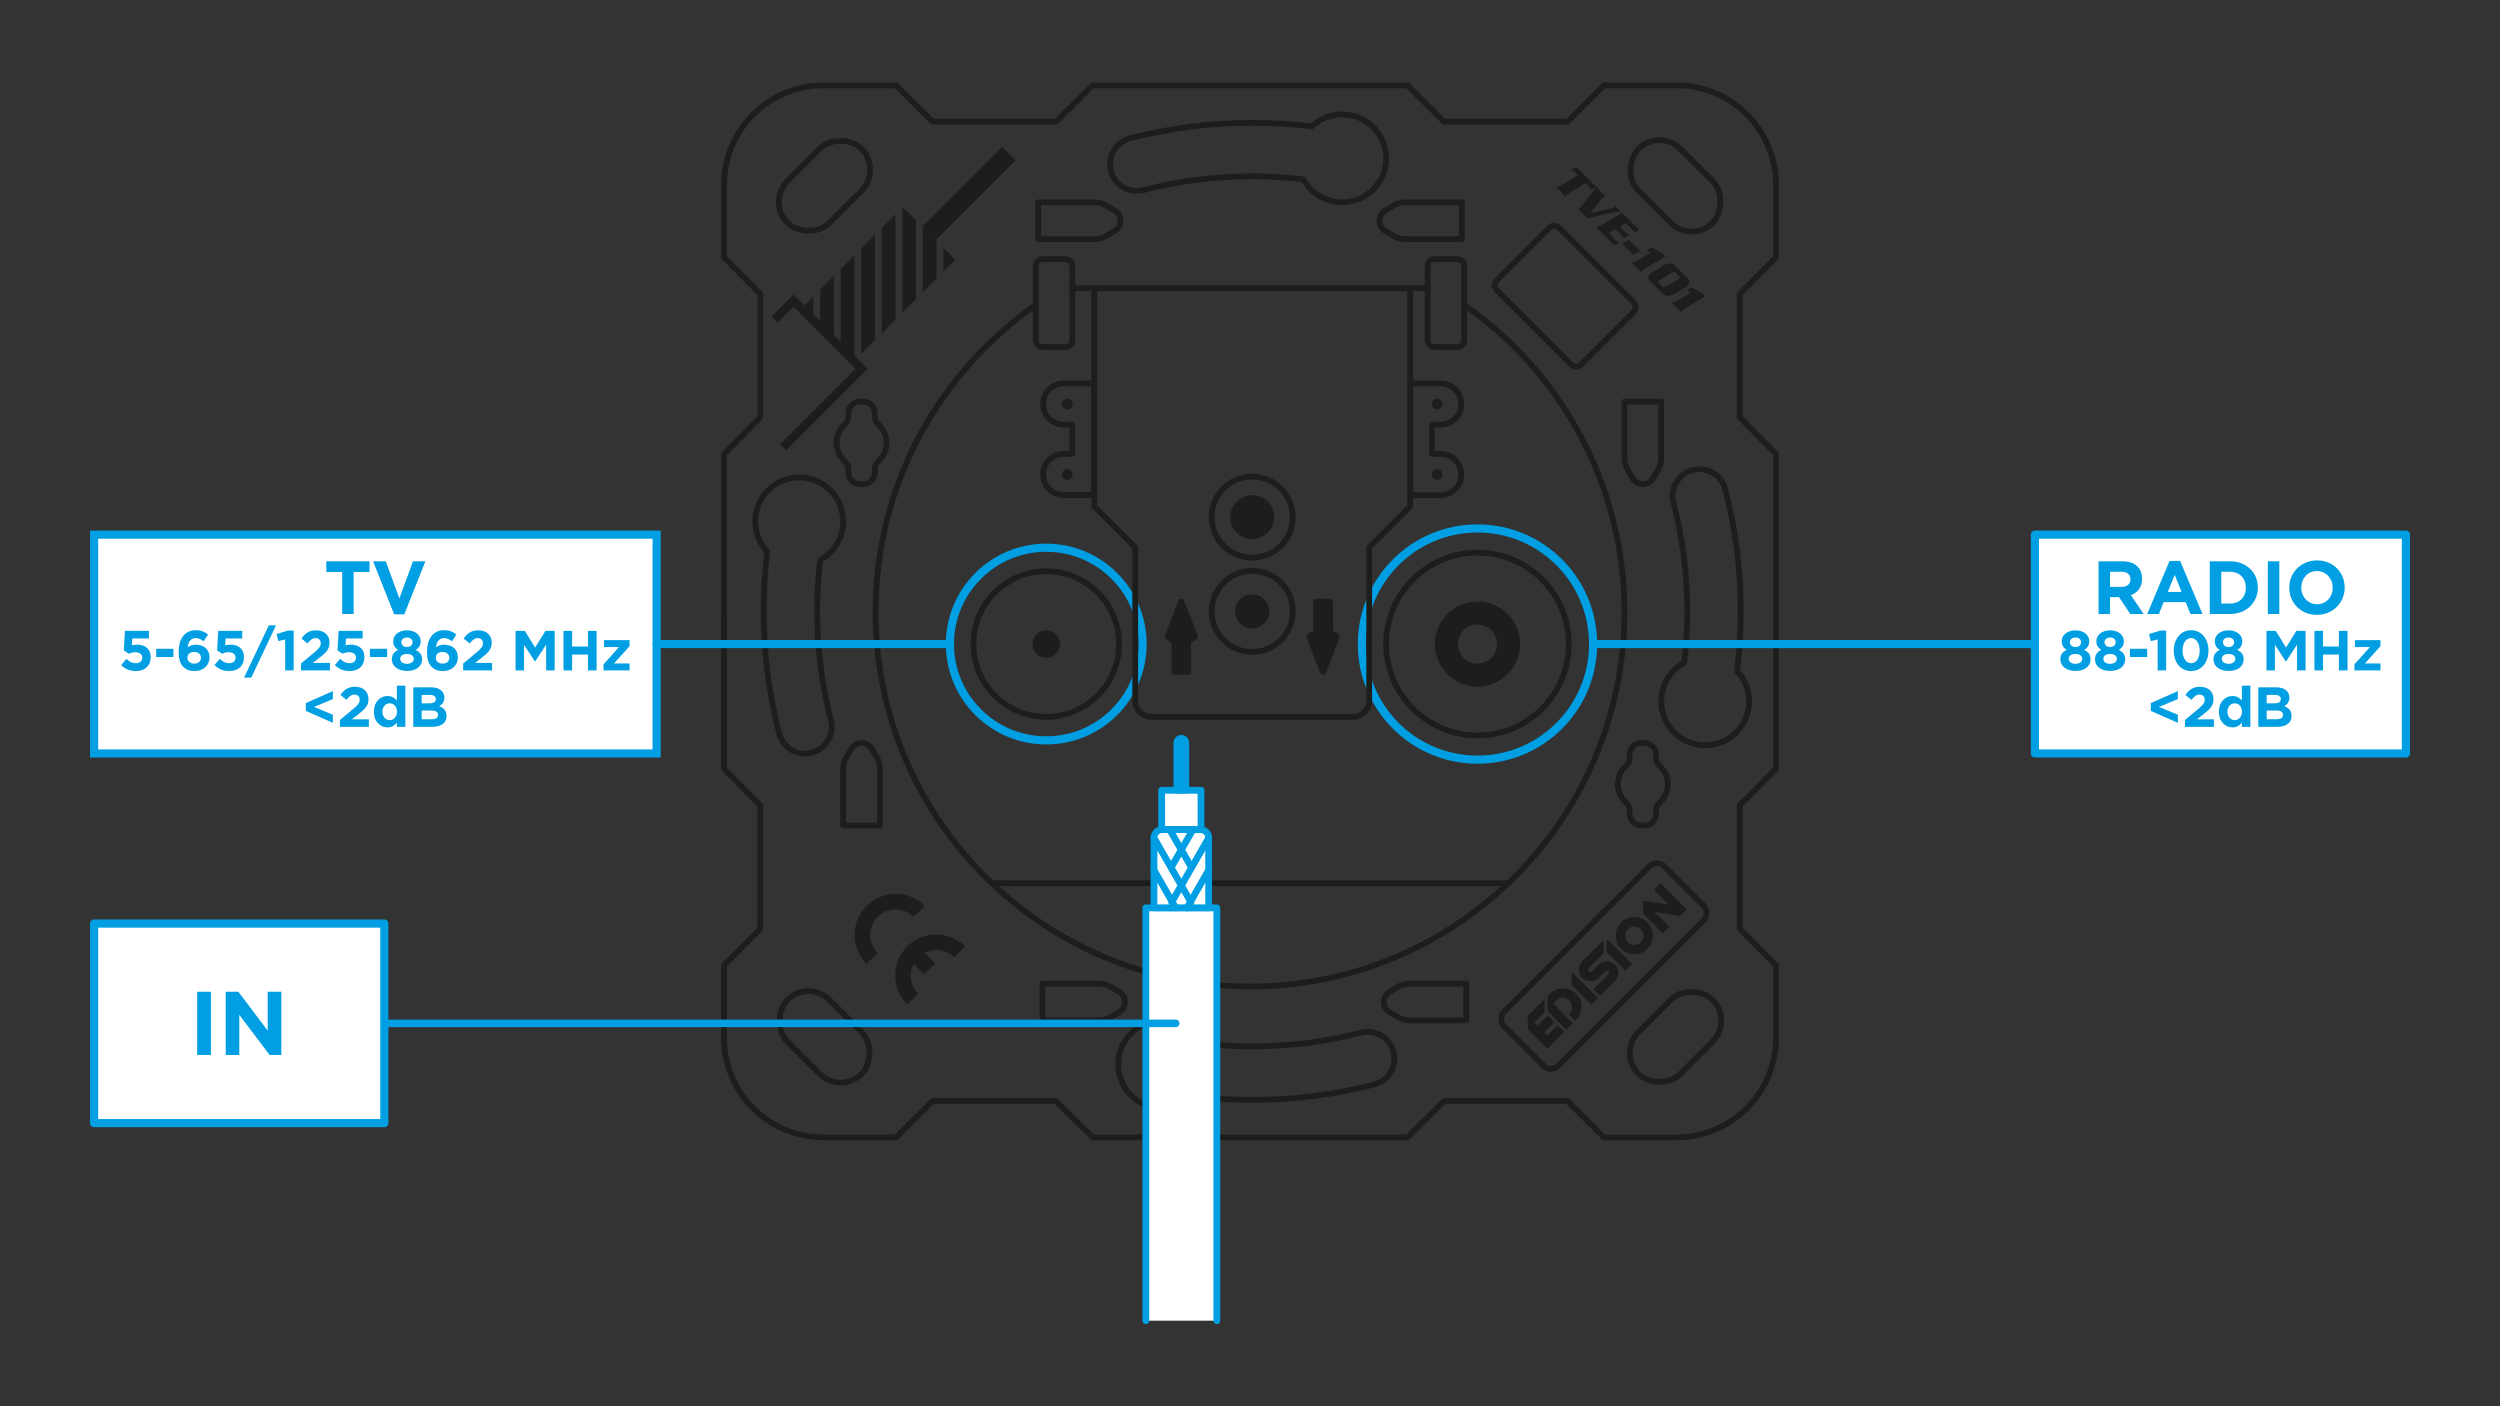 <?xml version="1.0" encoding="UTF-8"?>
<svg id="Layer_1" data-name="Layer 1" xmlns="http://www.w3.org/2000/svg" viewBox="0 0 1920 1080">
  <rect x="0" y="0" width="1920" height="1080" fill="#333333" stroke="none"/>
  <defs>
    <style>
      .cls-1 {
        stroke-miterlimit: 10;
      }

      .cls-1, .cls-2, .cls-3 {
        fill: #fff;
      }

      .cls-1, .cls-2, .cls-3, .cls-4, .cls-5, .cls-6 {
        stroke: #009fe3;
      }

      .cls-1, .cls-2, .cls-5 {
        stroke-width: 6.26px;
      }

      .cls-2, .cls-3, .cls-4, .cls-5, .cls-6, .cls-7 {
        stroke-linecap: round;
        stroke-linejoin: round;
      }

      .cls-3, .cls-4 {
        stroke-width: 5.22px;
      }

      .cls-4, .cls-8 {
        fill: #009fe3;
      }

      .cls-9 {
        fill: #1d1d1b;
      }

      .cls-5, .cls-6, .cls-7 {
        fill: none;
      }

      .cls-6 {
        stroke-width: 5.78px;
      }

      .cls-7 {
        stroke: #1d1d1b;
        stroke-width: 4.42px;
      }
    </style>
  </defs>
  <circle class="cls-5" cx="803.51" cy="494.63" r="73.98"/>
  <circle class="cls-5" cx="1134.71" cy="494.63" r="88.78"/>
  <g>
    <g>
      <g>
        <rect class="cls-7" x="593" y="120.01" width="80.47" height="45.47" rx="22.73" ry="22.73" transform="translate(84.53 489.57) rotate(-45)"/>
        <rect class="cls-7" x="593" y="773.57" width="80.47" height="45.47" rx="22.73" ry="22.73" transform="translate(517.92 1807.14) rotate(-135)"/>
        <rect class="cls-7" x="1246.55" y="773.57" width="80.47" height="45.47" rx="22.73" ry="22.73" transform="translate(2759.76 449.48) rotate(135)"/>
        <g>
          <path class="cls-7" d="M556.04,469.53v-120.91l27.9-28.07v-94.76l-27.9-28.06v-55.76c0-42.21,34.2-76.41,76.41-76.41h55.76l28.06,27.9h94.76l28.07-27.9h241.82s28.07,27.9,28.07,27.9h94.76s28.06-27.9,28.06-27.9h55.76c42.21,0,76.41,34.2,76.41,76.41v55.76s-27.9,28.06-27.9,28.06v94.76s27.9,28.07,27.9,28.07v120.91s0,120.91,0,120.91l-27.9,28.07v94.76s27.9,28.06,27.9,28.06v55.76c0,42.21-34.2,76.41-76.41,76.41h-55.76s-28.06-27.9-28.06-27.9h-94.76s-28.07,27.9-28.07,27.9h-120.91s-120.91,0-120.91,0l-28.07-27.9h-94.76s-28.06,27.9-28.06,27.9h-55.76c-42.21,0-76.41-34.2-76.41-76.41v-55.76s27.9-28.06,27.9-28.06v-94.76s-27.9-28.07-27.9-28.07v-120.91Z"/>
          <rect class="cls-7" x="1246.55" y="120.01" width="80.47" height="45.47" rx="22.73" ry="22.73" transform="translate(477.83 -868.09) rotate(45)"/>
        </g>
      </g>
      <line class="cls-7" x1="1096.43" y1="221.41" x2="823.59" y2="221.41"/>
      <path class="cls-7" d="M1124.55,234.19c74.38,51.96,123.04,138.24,123.04,235.86,0,158.82-128.75,287.56-287.58,287.56s-287.58-128.74-287.58-287.56c0-97.62,48.66-183.9,123.04-235.86"/>
      <path class="cls-7" d="M627.56,469.53c0-13.18,.79-26.36,2.33-39.4,10.52-5.72,17.67-16.87,17.67-29.69,0-18.65-15.12-33.77-33.77-33.77s-33.77,15.12-33.77,33.77c0,9,3.53,17.18,9.27,23.23-1.86,15.18-2.79,30.52-2.79,45.86,0,31.76,4,63.32,11.88,93.8,2.39,9.26,10.73,15.4,19.86,15.4,1.7,0,3.43-.21,5.16-.66,10.98-2.84,17.58-14.04,14.74-25.02-7.01-27.12-10.57-55.22-10.57-83.51Z"/>
      <path class="cls-7" d="M961.69,803.66c-13.18,0-26.36-.79-39.4-2.33-5.72-10.52-16.87-17.67-29.69-17.67-18.65,0-33.77,15.12-33.77,33.77,0,18.65,15.12,33.77,33.77,33.77,9,0,17.18-3.53,23.23-9.27,15.18,1.86,30.52,2.79,45.86,2.79,31.76,0,63.32-4,93.8-11.88,9.26-2.39,15.4-10.73,15.4-19.86,0-1.7-.21-3.43-.66-5.16-2.84-10.98-14.04-17.58-25.02-14.74-27.12,7.01-55.22,10.57-83.51,10.57Z"/>
      <path class="cls-7" d="M1295.83,469.53c0,13.18-.79,26.36-2.33,39.4-10.52,5.72-17.67,16.87-17.67,29.69,0,18.65,15.12,33.77,33.77,33.77,18.65,0,33.77-15.12,33.77-33.77,0-9-3.53-17.18-9.27-23.23,1.86-15.18,2.79-30.52,2.79-45.86,0-31.76-4-63.32-11.88-93.8-2.39-9.26-10.73-15.4-19.86-15.4-1.7,0-3.43,.21-5.16,.66-10.98,2.84-17.58,14.04-14.74,25.02,7.01,27.12,10.57,55.22,10.57,83.51Z"/>
      <path class="cls-7" d="M961.69,135.39c13.18,0,26.36,.79,39.4,2.33,5.72,10.52,16.87,17.67,29.69,17.67,18.65,0,33.77-15.12,33.77-33.77,0-18.65-15.12-33.77-33.77-33.77-9,0-17.18,3.53-23.23,9.27-15.18-1.86-30.52-2.79-45.86-2.79-31.76,0-63.32,4-93.8,11.88-9.26,2.39-15.4,10.73-15.4,19.86,0,1.7,.21,3.43,.66,5.16,2.84,10.98,14.04,17.58,25.02,14.74,27.12-7.01,55.22-10.57,83.51-10.57Z"/>
      <circle class="cls-7" cx="961.69" cy="469.53" r="31.15"/>
      <circle class="cls-7" cx="961.69" cy="397.13" r="31.15"/>
      <g>
        <path class="cls-7" d="M855.98,161.54l-6.67-3.85c-2.61-1.51-5.57-2.3-8.59-2.3h-43.44v28.25h43.44c3.01,0,5.98-.79,8.59-2.3l6.67-3.85c6.14-3.54,6.14-12.4,0-15.94Z"/>
        <path class="cls-7" d="M1064.04,161.54l6.67-3.85c2.61-1.51,5.57-2.3,8.59-2.3h43.44v28.25h-43.44c-3.01,0-5.98-.79-8.59-2.3l-6.67-3.85c-6.14-3.54-6.14-12.4,0-15.94Z"/>
      </g>
      <g>
        <path class="cls-7" d="M1067.4,777.51l6.67,3.85c2.61,1.51,5.57,2.3,8.59,2.3h43.44s0-28.25,0-28.25h-43.44c-3.01,0-5.98,.79-8.59,2.3l-6.67,3.85c-6.14,3.54-6.14,12.4,0,15.94Z"/>
        <path class="cls-7" d="M859.35,777.51l-6.67,3.85c-2.61,1.51-5.57,2.3-8.59,2.3h-43.44v-28.25h43.44c3.01,0,5.98,.79,8.59,2.3l6.67,3.85c6.14,3.54,6.14,12.4,0,15.94Z"/>
      </g>
      <g>
        <path class="cls-7" d="M653.71,575.24l-3.85,6.67c-1.51,2.61-2.3,5.57-2.3,8.59v43.44s28.25,0,28.25,0v-43.44c0-3.01-.79-5.98-2.3-8.59l-3.85-6.67c-3.54-6.14-12.4-6.14-15.94,0Z"/>
        <path class="cls-7" d="M680.84,340.13c0-5.64-2.45-10.71-6.33-14.21-1.68-1.52-2.7-3.63-2.7-5.89v-2.68c0-4.9-3.97-8.87-8.87-8.87h-2.53c-4.9,0-8.87,3.97-8.87,8.87v2.68c0,2.26-1.02,4.38-2.7,5.89-3.88,3.5-6.33,8.56-6.33,14.21s2.45,10.71,6.33,14.21c1.68,1.52,2.7,3.63,2.7,5.89v2.68c0,4.9,3.97,8.87,8.87,8.87h2.53c4.9,0,8.87-3.97,8.87-8.87v-2.68c0-2.26,1.02-4.38,2.7-5.89,3.89-3.5,6.33-8.56,6.33-14.21Z"/>
      </g>
      <g>
        <path class="cls-7" d="M1269.68,367.18l3.85-6.67c1.51-2.61,2.3-5.57,2.3-8.59v-43.44s-28.25,0-28.25,0v43.44c0,3.01,.79,5.98,2.3,8.59l3.85,6.67c3.54,6.14,12.4,6.14,15.94,0Z"/>
        <path class="cls-7" d="M1242.54,602.29c0,5.64,2.45,10.71,6.33,14.21,1.68,1.52,2.7,3.63,2.7,5.89v2.68c0,4.9,3.97,8.87,8.87,8.87h2.53c4.9,0,8.87-3.97,8.87-8.87v-2.68c0-2.26,1.02-4.38,2.7-5.89,3.88-3.5,6.33-8.56,6.33-14.21s-2.45-10.71-6.33-14.21c-1.68-1.52-2.7-3.63-2.7-5.89v-2.68c0-4.9-3.97-8.87-8.87-8.87h-2.53c-4.9,0-8.87,3.97-8.87,8.87v2.68c0,2.26-1.02,4.38-2.7,5.89-3.89,3.5-6.33,8.56-6.33,14.21Z"/>
      </g>
      <rect class="cls-7" x="1202.37" y="654.99" width="58.81" height="173.83" rx="7.88" ry="7.88" transform="translate(885.39 -653.7) rotate(45)"/>
      <rect class="cls-7" x="1156.21" y="193.63" width="91.63" height="67.76" rx="5.1" ry="5.1" transform="translate(512.94 -783.33) rotate(45)"/>
      <line class="cls-7" x1="761.73" y1="678.32" x2="1158.56" y2="678.32"/>
      <circle class="cls-7" cx="803.51" cy="494.63" r="55.93"/>
      <circle class="cls-7" cx="1134.71" cy="494.63" r="70.16"/>
      <path class="cls-7" d="M1083.01,221.41v167.52s-31.46,31.46-31.46,31.46v117.74c0,6.87-5.57,12.43-12.43,12.43h-77.42s-77.42,0-77.42,0c-6.87,0-12.43-5.57-12.43-12.43v-117.74l-31.46-31.46V221.41"/>
      <g>
        <circle class="cls-7" cx="1103.69" cy="310.29" r="1.97"/>
        <circle class="cls-7" cx="1103.69" cy="364.41" r="1.97"/>
        <path class="cls-7" d="M1106.45,348.59h-6.62v-22.47h6.62c8.74,0,15.82-7.08,15.82-15.82s-7.08-15.82-15.82-15.82h-23.44v85.77h23.44c8.74,0,15.82-7.08,15.82-15.82h0c0-8.74-7.08-15.82-15.82-15.82Z"/>
      </g>
      <g>
        <circle class="cls-7" cx="819.7" cy="364.41" r="1.97"/>
        <circle class="cls-7" cx="819.7" cy="310.29" r="1.97"/>
        <path class="cls-7" d="M816.94,326.12h6.62v22.47h-6.62c-8.74,0-15.82,7.08-15.82,15.82s7.08,15.82,15.82,15.82h23.44v-85.77h-23.44c-8.74,0-15.82,7.08-15.82,15.82h0c0,8.74,7.08,15.82,15.82,15.82Z"/>
      </g>
      <g>
        <rect class="cls-7" x="795.48" y="199.04" width="28.11" height="67.4" rx="4.93" ry="4.93"/>
        <rect class="cls-7" x="1096.43" y="199.04" width="28.11" height="67.4" rx="4.93" ry="4.93"/>
      </g>
    </g>
    <g>
      <g>
        <polygon class="cls-9" points="603.75 345.95 599.07 341.26 657.1 283.23 609.49 235.63 597.3 247.83 592.61 243.14 609.49 226.26 666.47 283.23 603.75 345.95"/>
        <rect class="cls-9" x="736.77" y="105.26" width="14.7" height="86.68" transform="translate(323.03 -482.65) rotate(45)"/>
        <polygon class="cls-9" points="615.42 236.87 624.62 246.07 624.62 227.67 615.42 236.87"/>
        <polygon class="cls-9" points="629.8 222.48 629.8 251.25 640.4 261.85 640.4 211.88 629.8 222.48"/>
        <polygon class="cls-9" points="645.58 206.7 645.58 267.04 655.86 277.31 656.18 276.99 656.18 196.1 645.58 206.7"/>
        <polygon class="cls-9" points="661.37 190.92 661.37 271.81 671.97 261.21 671.97 180.32 661.37 190.92"/>
        <polygon class="cls-9" points="677.15 175.13 677.15 256.03 687.75 245.43 687.75 164.54 677.15 175.13"/>
        <polygon class="cls-9" points="693.25 159.03 692.93 159.35 692.93 240.24 703.53 229.64 703.53 169.31 693.25 159.03"/>
        <polygon class="cls-9" points="708.72 174.49 708.72 224.46 719.31 213.86 719.31 185.09 708.72 174.49"/>
        <polygon class="cls-9" points="724.5 208.68 733.7 199.48 724.5 190.28 724.5 208.68"/>
      </g>
      <circle class="cls-9" cx="803.51" cy="494.63" r="10.62"/>
      <g>
        <g>
          <path class="cls-9" d="M1210.77,128.28l14.81,14.81-3.53,2.9c-.15-.99-.63-1.89-1.44-2.7l-2.7-2.7-12.91,7.75c-.88,.52-1.58,1.04-2.09,1.56-.31,.31-.56,.63-.76,.95l-6.92-6.92c1.14-.16,2.41-.67,3.82-1.53l12.91-7.75-2.7-2.7c-.81-.81-1.81-1.39-3-1.73l4.51-1.92Z"/>
          <path class="cls-9" d="M1218.95,167.64l-6.65-6.65,12.54-15.76c.49-.62,.77-1.29,.85-2.02l7.4,7.4c-.45,.13-.85,.3-1.19,.51-.6,.37-1.28,1.04-2.04,1.99l-8.31,10.45,15.37-3.39c1.38-.31,2.39-.65,3.02-1.02,.16-.1,.48-.35,.95-.75l4.02,4.02c-1.14-.13-2.83,.06-5.09,.56l-20.87,4.65Z"/>
          <path class="cls-9" d="M1235.54,179.06l5.16,5.16c.94,.94,2.01,1.74,3.21,2.39l-4.29,1.71-13.74-13.74c1.14-.16,2.41-.67,3.82-1.53l12.79-7.67c1.38-.83,2.34-1.66,2.87-2.48l13.49,13.49-3.26,2.73c-.55-1.1-1.28-2.11-2.19-3.02l-4.85-4.85-4.55,2.75,4.24,4.24c.89,.89,1.96,1.68,3.19,2.36l-4.26,2.56c-.55-1.1-1.27-2.1-2.17-3l-4.24-4.24-5.24,3.14Z"/>
          <path class="cls-9" d="M1245.91,187.25l5.12-3.07,8.57,8.57-5.11,3.07-8.57-8.57Z"/>
          <path class="cls-9" d="M1279.23,196.74l-16.81,10.08c-.57,.34-1.03,.69-1.39,1.05-.33,.32-.57,.7-.73,1.12l-7.04-7.04c.94,0,2.01-.36,3.21-1.07l10.86-6.53-2.22-2.22,3.43-2.07,9.08,5.09,1.58,1.58Z"/>
          <path class="cls-9" d="M1287,204.51l8.91,8.91c2.05,2.05,2.18,3.95,.42,5.72-.57,.57-1.3,1.12-2.19,1.66l-8.04,4.82c-3.82,2.29-7.04,2.12-9.67-.51l-8.91-8.91c-2.05-2.05-2.18-3.95-.41-5.72,.57-.57,1.3-1.12,2.19-1.66l8.04-4.82c3.82-2.29,7.04-2.12,9.67,.51Zm2.51,7.67l-2.58-2.58c-.78-.78-1.58-.92-2.41-.41l-10.52,6.33c-.16,.1-.3,.2-.41,.32-.42,.42-.32,.95,.32,1.58l2.58,2.58c.79,.79,1.61,.94,2.43,.44l10.52-6.33c.16-.1,.3-.2,.41-.32,.42-.42,.31-.96-.34-1.61Z"/>
          <path class="cls-9" d="M1309.89,227.41l-16.81,10.08c-.57,.34-1.03,.69-1.39,1.05-.33,.32-.57,.7-.73,1.12l-7.04-7.04c.94,0,2.01-.36,3.21-1.07l10.86-6.53-2.22-2.22,3.43-2.07,9.08,5.09,1.58,1.58Z"/>
        </g>
        <circle class="cls-9" cx="961.69" cy="397.13" r="16.9"/>
        <circle class="cls-9" cx="961.69" cy="469.53" r="13.14"/>
        <g>
          <path class="cls-9" d="M665.56,740.31c-5.95-5.95-9.23-13.87-9.23-22.28s3.28-16.33,9.23-22.28c5.95-5.95,13.87-9.23,22.28-9.23s16.33,3.28,22.28,9.23l-8.43,8.43c-3.7-3.7-8.62-5.74-13.85-5.74s-10.15,2.04-13.85,5.74c-7.64,7.64-7.64,20.07,0,27.7l-8.43,8.43Z"/>
          <path class="cls-9" d="M696.71,771.46c-12.29-12.29-12.29-32.28,0-44.57,12.29-12.29,32.28-12.29,44.57,0l-8.43,8.43c-7.64-7.64-20.07-7.64-27.7,0-7.64,7.64-7.64,20.07,0,27.7l-8.43,8.43Z"/>
          <rect class="cls-9" x="701.47" y="728.41" width="11.92" height="18.41" transform="translate(-314.37 716.26) rotate(-45)"/>
        </g>
        <g>
          <polygon class="cls-9" points="1222.21 771.67 1227.31 766.57 1207.12 746.38 1207.12 756.57 1222.21 771.67"/>
          <polygon class="cls-9" points="1270.07 683.42 1281.49 694.84 1261.92 691.59 1261.92 701.78 1277.01 716.87 1282.1 711.77 1270.7 700.37 1290.26 703.61 1290.26 703.62 1295.36 698.51 1275.17 678.32 1270.07 683.42"/>
          <polygon class="cls-9" points="1248.32 745.55 1253.43 740.45 1233.99 721.02 1234 731.23 1248.32 745.55"/>
          <polygon class="cls-9" points="1186.19 777.51 1186.19 774.12 1186.19 767.32 1186.19 767.3 1182.78 770.71 1182.78 770.72 1181.09 772.41 1173.29 780.21 1173.29 790.4 1188.38 805.5 1201.28 792.6 1196.18 787.5 1188.38 795.3 1185.94 792.86 1193.73 785.06 1188.63 779.95 1180.83 787.75 1178.39 785.31 1186.19 777.51"/>
          <path class="cls-9" d="M1190.23,763.26l-1.65,1.65v11.61s14.39,14.38,14.39,14.38l5.13-5.13-5.1-5.1-.03,.03-9.99-9.99,2.26-2.26c2.76-2.76,7.23-2.76,9.99,0,2.76,2.76,2.77,7.23,0,9.99l-.54,.54,5.1,5.1,.63-.63c5.57-5.57,5.58-14.61,0-20.19-5.57-5.57-14.62-5.58-20.19,0Z"/>
          <path class="cls-9" d="M1220.24,743.46l6.21-6.21,5.15-5.15h0v-3.28s0-6.92,0-6.92l-3.46,3.46-1.64,1.64h0s-11.36,11.36-11.36,11.36c-3.49,3.49-3.49,9.16,0,12.65,3.49,3.49,9.16,3.49,12.65,0,.11-.11,.22-.22,.32-.33l1.34-1.34h.01s3.37-3.36,3.37-3.36c.67-.67,1.76-.67,2.44,0,.67,.67,.68,1.77,0,2.44l-6.21,6.21-5.15,5.15,5.1,5.1,11.36-11.36c3.49-3.49,3.49-9.16,0-12.65-3.49-3.49-9.16-3.49-12.65,0-.11,.11-.22,.22-.32,.33l-1.16,1.16h-.01s-3.55,3.54-3.55,3.54c-.67,.67-1.76,.67-2.44,0-.67-.67-.68-1.77,0-2.44Z"/>
          <path class="cls-9" d="M1245.02,708.47c-5.58,5.58-5.57,14.62,0,20.19,5.58,5.58,14.62,5.58,20.19,0,5.58-5.58,5.58-14.62,0-20.19-5.57-5.57-14.62-5.58-20.19,0Zm15.1,15.1c-2.76,2.76-7.23,2.75-9.99,0-2.76-2.76-2.76-7.23,0-9.99,2.75-2.75,7.23-2.76,9.99,0,2.76,2.76,2.76,7.24,0,9.99Z"/>
        </g>
        <g>
          <path class="cls-9" d="M919.89,488.36l-10.46-27.13c-.77-1.99-3.59-1.99-4.36,0l-10.46,27.13c-.39,1.02,0,2.18,.93,2.76l4.14,2.55v22.15c0,1.38,1.12,2.5,2.5,2.5h10.13c1.38,0,2.5-1.12,2.5-2.5v-22.15l4.14-2.55c.93-.58,1.32-1.73,.93-2.76Z"/>
          <path class="cls-9" d="M1003.5,489.7l10.46,27.13c.77,1.99,3.59,1.99,4.36,0l10.46-27.13c.39-1.02,0-2.18-.93-2.76l-4.14-2.55v-22.15c0-1.38-1.12-2.5-2.5-2.5h-10.13c-1.38,0-2.5,1.12-2.5,2.5v22.15l-4.14,2.55c-.93,.58-1.32,1.73-.93,2.76Z"/>
        </g>
      </g>
      <path class="cls-9" d="M1134.71,527.32c-18.02,0-32.68-14.66-32.68-32.68s14.66-32.68,32.68-32.68,32.68,14.66,32.68,32.68-14.66,32.68-32.68,32.68Zm0-47.69c-8.28,0-15.01,6.73-15.01,15.01s6.73,15.01,15.01,15.01,15.01-6.74,15.01-15.01-6.74-15.01-15.01-15.01Z"/>
    </g>
  </g>
  <g>
    <polyline class="cls-3" points="934.52 1014.28 934.52 697.22 880 697.22 880 1014.28"/>
    <rect class="cls-3" x="892.16" y="606.92" width="30.2" height="30.2"/>
    <path class="cls-4" d="M907.26,567.06h0c1.88,0,3.41,1.53,3.41,3.41v36.45h-6.82v-36.45c0-1.88,1.53-3.41,3.41-3.41Z"/>
    <path class="cls-3" d="M892.62,637.11h29.28c3.51,0,6.36,2.85,6.36,6.36v53.74h-42v-53.74c0-3.51,2.85-6.36,6.36-6.36Z"/>
    <line class="cls-3" x1="886.25" y1="668.24" x2="902.92" y2="697.22"/>
    <line class="cls-3" x1="886.25" y1="643.53" x2="914.65" y2="692.88"/>
    <line class="cls-3" x1="898.5" y1="637.42" x2="914.65" y2="665.49"/>
    <line class="cls-3" x1="928.26" y1="668.24" x2="911.59" y2="697.22"/>
    <line class="cls-3" x1="928.26" y1="643.53" x2="899.86" y2="692.88"/>
    <line class="cls-3" x1="916.01" y1="637.42" x2="899.86" y2="665.49"/>
  </g>
  <g>
    <rect class="cls-1" x="72.26" y="410.6" width="432.02" height="168.08"/>
    <g>
      <path class="cls-8" d="M262.79,439.28h-12.19v-8.21h33.18v8.21h-12.18v32.24h-8.81v-32.24Z"/>
      <path class="cls-8" d="M286.53,431.08h9.72l10.47,28.49,10.47-28.49h9.5l-16.19,40.74h-7.78l-16.19-40.74Z"/>
      <path class="cls-8" d="M93.06,510.84l3.99-4.81c2.27,2.08,4.51,3.29,7.17,3.29,3.09,0,5.02-1.52,5.02-4.21v-.09c0-2.6-2.19-4.12-5.32-4.12-1.89,0-3.6,.52-5.02,1.13l-3.82-2.56,.86-14.96h18.45v5.85h-12.79l-.34,5.25c1.2-.3,2.27-.52,3.95-.52,5.84,0,10.51,2.86,10.51,9.71v.09c0,6.42-4.51,10.49-11.41,10.49-4.81,0-8.32-1.73-11.24-4.55Z"/>
      <path class="cls-8" d="M119.97,498.27h13.22v6.33h-13.22v-6.33Z"/>
      <path class="cls-8" d="M140.78,512.14c-2.19-2.21-3.56-5.46-3.56-11.49v-.09c0-9.36,4.21-16.56,13.17-16.56,4.08,0,6.74,1.21,9.4,3.34l-3.48,5.16c-1.97-1.52-3.56-2.43-6.14-2.43-3.73,0-5.62,3.03-6.05,7.02,1.5-1,3.26-1.95,6.22-1.95,5.96,0,10.56,3.34,10.56,9.67v.09c0,6.2-4.93,10.49-11.46,10.49-3.9,0-6.56-1.13-8.67-3.25Zm13.56-6.94v-.09c0-2.56-1.97-4.42-5.23-4.42s-5.15,1.82-5.15,4.38v.09c0,2.56,1.97,4.51,5.23,4.51s5.15-1.86,5.15-4.46Z"/>
      <path class="cls-8" d="M164.72,510.84l3.99-4.81c2.27,2.08,4.51,3.29,7.17,3.29,3.09,0,5.02-1.52,5.02-4.21v-.09c0-2.6-2.19-4.12-5.32-4.12-1.89,0-3.6,.52-5.02,1.13l-3.82-2.56,.86-14.96h18.45v5.85h-12.79l-.34,5.25c1.2-.3,2.27-.52,3.95-.52,5.84,0,10.51,2.86,10.51,9.71v.09c0,6.42-4.51,10.49-11.41,10.49-4.81,0-8.32-1.73-11.24-4.55Z"/>
      <path class="cls-8" d="M206.43,480.28h5.54l-19.01,40.14h-5.53l19.01-40.14Z"/>
      <path class="cls-8" d="M219,491.07l-5.23,1.3-1.37-5.46,8.62-2.6h4.51v30.56h-6.52v-23.8Z"/>
      <path class="cls-8" d="M231.15,509.58l10-8.28c3.73-3.12,5.19-4.77,5.19-7.28s-1.67-3.94-4.03-3.94-3.9,1.3-6.14,4.08l-4.63-3.77c2.96-4.08,5.84-6.29,11.2-6.29,6.22,0,10.34,3.69,10.34,9.36v.09c0,5.07-2.57,7.59-7.9,11.75l-4.89,3.81h13.09v5.77h-22.23v-5.29Z"/>
      <path class="cls-8" d="M257.19,510.84l3.99-4.81c2.27,2.08,4.51,3.29,7.17,3.29,3.09,0,5.02-1.52,5.02-4.21v-.09c0-2.6-2.19-4.12-5.32-4.12-1.89,0-3.6,.52-5.02,1.13l-3.82-2.56,.86-14.96h18.45v5.85h-12.79l-.34,5.25c1.2-.3,2.27-.52,3.95-.52,5.84,0,10.51,2.86,10.51,9.71v.09c0,6.42-4.51,10.49-11.41,10.49-4.81,0-8.32-1.73-11.24-4.55Z"/>
      <path class="cls-8" d="M284.1,498.27h13.22v6.33h-13.22v-6.33Z"/>
      <path class="cls-8" d="M300.96,506.55v-.09c0-3.68,1.67-5.85,4.85-7.33-2.32-1.43-3.82-3.38-3.82-6.63v-.09c0-4.64,4.21-8.32,10.56-8.32s10.56,3.64,10.56,8.32v.09c0,3.25-1.5,5.2-3.82,6.63,3.05,1.6,4.85,3.55,4.85,7.15v.09c0,5.64-4.93,8.93-11.58,8.93s-11.59-3.47-11.59-8.76Zm16.78-.52v-.09c0-2.34-2.19-3.73-5.19-3.73s-5.19,1.39-5.19,3.73v.09c0,2.08,1.93,3.77,5.19,3.77s5.19-1.65,5.19-3.77Zm-.9-12.79v-.09c0-1.86-1.59-3.55-4.29-3.55s-4.29,1.65-4.29,3.51v.09c0,2.12,1.67,3.73,4.29,3.73s4.29-1.56,4.29-3.69Z"/>
      <path class="cls-8" d="M331.51,512.14c-2.19-2.21-3.56-5.46-3.56-11.49v-.09c0-9.36,4.21-16.56,13.17-16.56,4.08,0,6.74,1.21,9.4,3.34l-3.48,5.16c-1.97-1.52-3.56-2.43-6.14-2.43-3.73,0-5.62,3.03-6.05,7.02,1.5-1,3.26-1.95,6.22-1.95,5.96,0,10.56,3.34,10.56,9.67v.09c0,6.2-4.93,10.49-11.46,10.49-3.9,0-6.56-1.13-8.67-3.25Zm13.56-6.94v-.09c0-2.56-1.97-4.42-5.23-4.42s-5.15,1.82-5.15,4.38v.09c0,2.56,1.97,4.51,5.23,4.51s5.15-1.86,5.15-4.46Z"/>
      <path class="cls-8" d="M355.71,509.58l10-8.28c3.73-3.12,5.19-4.77,5.19-7.28s-1.67-3.94-4.03-3.94-3.9,1.3-6.14,4.08l-4.63-3.77c2.96-4.08,5.84-6.29,11.2-6.29,6.22,0,10.34,3.69,10.34,9.36v.09c0,5.07-2.57,7.59-7.9,11.75l-4.89,3.81h13.09v5.77h-22.23v-5.29Z"/>
      <path class="cls-8" d="M395.96,484.52h7.12l7.9,12.83,7.9-12.83h7.12v30.35h-6.56v-19.81l-8.45,12.96h-.17l-8.37-12.83v19.68h-6.48v-30.35Z"/>
      <path class="cls-8" d="M432.77,484.52h6.61v12.01h12.19v-12.01h6.61v30.35h-6.61v-12.18h-12.19v12.18h-6.61v-30.35Z"/>
      <path class="cls-8" d="M463.5,510.23l11.89-13.27h-11.5v-5.33h19.61v4.64l-11.93,13.27h11.93v5.33h-20v-4.64Z"/>
      <path class="cls-8" d="M234.86,545.94v-5.98l20.77-9.19v6.11l-14.5,6.03,14.5,6.03v6.2l-20.77-9.19Z"/>
      <path class="cls-8" d="M261.07,552.92l10-8.28c3.73-3.12,5.19-4.77,5.19-7.28s-1.67-3.94-4.03-3.94-3.9,1.3-6.14,4.08l-4.63-3.77c2.96-4.08,5.84-6.29,11.2-6.29,6.22,0,10.34,3.69,10.34,9.36v.09c0,5.07-2.57,7.59-7.9,11.75l-4.89,3.81h13.09v5.77h-22.23v-5.29Z"/>
      <path class="cls-8" d="M287.16,546.64v-.09c0-7.76,5.02-12.01,10.47-12.01,3.48,0,5.62,1.6,7.17,3.47v-11.44h6.52v31.65h-6.52v-3.34c-1.59,2.17-3.78,3.77-7.17,3.77-5.36,0-10.47-4.25-10.47-12.01Zm17.72,0v-.09c0-3.86-2.53-6.42-5.58-6.42s-5.62,2.51-5.62,6.42v.09c0,3.86,2.57,6.42,5.62,6.42s5.58-2.56,5.58-6.42Z"/>
      <path class="cls-8" d="M317.41,527.87h13.95c3.43,0,6.14,.95,7.85,2.69,1.37,1.39,2.06,3.08,2.06,5.16v.09c0,3.42-1.8,5.33-3.95,6.55,3.48,1.34,5.62,3.38,5.62,7.46v.09c0,5.55-4.46,8.32-11.24,8.32h-14.29v-30.35Zm12.53,12.27c2.92,0,4.76-.95,4.76-3.21v-.09c0-1.99-1.54-3.12-4.33-3.12h-6.52v6.42h6.09Zm1.76,12.23c2.92,0,4.68-1.04,4.68-3.29v-.09c0-2.04-1.5-3.29-4.89-3.29h-7.64v6.68h7.85Z"/>
    </g>
  </g>
  <g>
    <g>
      <rect class="cls-2" x="72.26" y="709.3" width="222.92" height="153.28"/>
      <g>
        <path class="cls-8" d="M151.43,761.67h10.57v48.55h-10.57v-48.55Z"/>
        <path class="cls-8" d="M173.33,761.67h9.75l22.52,29.89v-29.89h10.43v48.55h-8.99l-23.27-30.86v30.86h-10.43v-48.55Z"/>
      </g>
    </g>
    <line class="cls-6" x1="902.92" y1="785.94" x2="299.69" y2="785.94"/>
  </g>
  <line class="cls-5" x1="729.53" y1="494.63" x2="504.28" y2="494.63"/>
  <line class="cls-5" x1="1741.71" y1="494.63" x2="1223.49" y2="494.63"/>
  <g>
    <rect class="cls-2" x="1562.82" y="410.6" width="284.92" height="168.08"/>
    <g>
      <path class="cls-8" d="M1611.7,431.08h18.31c5.09,0,9.04,1.44,11.67,4.1,2.23,2.25,3.43,5.43,3.43,9.25v.12c0,6.53-3.49,10.63-8.58,12.54l9.78,14.45h-10.3l-8.58-12.94h-6.92v12.94h-8.81v-40.45Zm17.73,19.65c4.29,0,6.75-2.31,6.75-5.72v-.12c0-3.81-2.63-5.78-6.92-5.78h-8.75v11.61h8.92Z"/>
      <path class="cls-8" d="M1666.22,430.79h8.12l17.16,40.74h-9.21l-3.66-9.07h-16.93l-3.66,9.07h-8.98l17.16-40.74Zm9.27,23.81l-5.32-13.12-5.32,13.12h10.64Z"/>
      <path class="cls-8" d="M1697.12,431.08h15.62c12.59,0,21.28,8.73,21.28,20.11v.12c0,11.38-8.69,20.22-21.28,20.22h-15.62v-40.45Zm15.62,32.42c7.21,0,12.07-4.91,12.07-12.08v-.12c0-7.17-4.86-12.19-12.07-12.19h-6.81v24.39h6.81Z"/>
      <path class="cls-8" d="M1741.69,431.08h8.81v40.45h-8.81v-40.45Z"/>
      <path class="cls-8" d="M1758.16,451.42v-.12c0-11.5,8.98-20.92,21.34-20.92s21.22,9.3,21.22,20.8v.12c0,11.5-8.98,20.92-21.34,20.92s-21.22-9.3-21.22-20.8Zm33.35,0v-.12c0-6.93-5.03-12.71-12.13-12.71s-12.01,5.66-12.01,12.6v.12c0,6.93,5.03,12.71,12.13,12.71s12.01-5.66,12.01-12.6Z"/>
      <path class="cls-8" d="M1582.37,506.55v-.09c0-3.68,1.67-5.85,4.85-7.33-2.32-1.43-3.82-3.38-3.82-6.63v-.09c0-4.64,4.21-8.32,10.55-8.32s10.56,3.64,10.56,8.32v.09c0,3.25-1.5,5.2-3.82,6.63,3.05,1.6,4.85,3.55,4.85,7.15v.09c0,5.64-4.93,8.93-11.58,8.93s-11.58-3.47-11.58-8.76Zm16.78-.52v-.09c0-2.34-2.19-3.73-5.19-3.73s-5.19,1.39-5.19,3.73v.09c0,2.08,1.93,3.77,5.19,3.77s5.19-1.65,5.19-3.77Zm-.9-12.79v-.09c0-1.86-1.59-3.55-4.29-3.55s-4.29,1.65-4.29,3.51v.09c0,2.12,1.67,3.73,4.29,3.73s4.29-1.56,4.29-3.69Z"/>
      <path class="cls-8" d="M1608.97,506.55v-.09c0-3.68,1.67-5.85,4.85-7.33-2.32-1.43-3.82-3.38-3.82-6.63v-.09c0-4.64,4.21-8.32,10.55-8.32s10.56,3.64,10.56,8.32v.09c0,3.25-1.5,5.2-3.82,6.63,3.05,1.6,4.85,3.55,4.85,7.15v.09c0,5.64-4.93,8.93-11.58,8.93s-11.58-3.47-11.58-8.76Zm16.78-.52v-.09c0-2.34-2.19-3.73-5.19-3.73s-5.19,1.39-5.19,3.73v.09c0,2.08,1.93,3.77,5.19,3.77s5.19-1.65,5.19-3.77Zm-.9-12.79v-.09c0-1.86-1.59-3.55-4.29-3.55s-4.29,1.65-4.29,3.51v.09c0,2.12,1.67,3.73,4.29,3.73s4.29-1.56,4.29-3.69Z"/>
      <path class="cls-8" d="M1635.79,498.27h13.22v6.33h-13.22v-6.33Z"/>
      <path class="cls-8" d="M1657.08,491.07l-5.24,1.3-1.37-5.46,8.62-2.6h4.5v30.56h-6.52v-23.8Z"/>
      <path class="cls-8" d="M1669.43,499.78v-.09c0-8.8,5.41-15.69,13.39-15.69s13.3,6.81,13.3,15.61v.09c0,8.8-5.36,15.69-13.39,15.69s-13.3-6.81-13.3-15.61Zm19.91,0v-.09c0-5.51-2.66-9.67-6.61-9.67s-6.52,4.03-6.52,9.58v.09c0,5.55,2.62,9.67,6.61,9.67s6.52-4.08,6.52-9.58Z"/>
      <path class="cls-8" d="M1699.94,506.55v-.09c0-3.68,1.67-5.85,4.85-7.33-2.32-1.43-3.82-3.38-3.82-6.63v-.09c0-4.64,4.21-8.32,10.55-8.32s10.56,3.64,10.56,8.32v.09c0,3.25-1.5,5.2-3.82,6.63,3.05,1.6,4.85,3.55,4.85,7.15v.09c0,5.64-4.93,8.93-11.58,8.93s-11.58-3.47-11.58-8.76Zm16.78-.52v-.09c0-2.34-2.19-3.73-5.19-3.73s-5.19,1.39-5.19,3.73v.09c0,2.08,1.93,3.77,5.19,3.77s5.19-1.65,5.19-3.77Zm-.9-12.79v-.09c0-1.86-1.59-3.55-4.29-3.55s-4.29,1.65-4.29,3.51v.09c0,2.12,1.67,3.73,4.29,3.73s4.29-1.56,4.29-3.69Z"/>
      <path class="cls-8" d="M1740.66,484.52h7.12l7.9,12.83,7.89-12.83h7.12v30.35h-6.56v-19.81l-8.45,12.96h-.17l-8.37-12.83v19.68h-6.48v-30.35Z"/>
      <path class="cls-8" d="M1777.48,484.52h6.61v12.01h12.19v-12.01h6.61v30.35h-6.61v-12.18h-12.19v12.18h-6.61v-30.35Z"/>
      <path class="cls-8" d="M1808.2,510.23l11.89-13.27h-11.5v-5.33h19.61v4.64l-11.93,13.27h11.93v5.33h-20v-4.64Z"/>
      <path class="cls-8" d="M1651.82,545.94v-5.98l20.77-9.19v6.11l-14.5,6.03,14.5,6.03v6.2l-20.77-9.19Z"/>
      <path class="cls-8" d="M1678.04,552.92l10-8.28c3.73-3.12,5.19-4.77,5.19-7.28s-1.67-3.94-4.03-3.94-3.91,1.3-6.14,4.08l-4.63-3.77c2.96-4.08,5.84-6.29,11.2-6.29,6.22,0,10.34,3.69,10.34,9.36v.09c0,5.07-2.57,7.59-7.9,11.75l-4.89,3.81h13.09v5.77h-22.23v-5.29Z"/>
      <path class="cls-8" d="M1704.13,546.64v-.09c0-7.76,5.02-12.01,10.47-12.01,3.48,0,5.62,1.6,7.17,3.47v-11.44h6.52v31.65h-6.52v-3.34c-1.59,2.17-3.78,3.77-7.17,3.77-5.36,0-10.47-4.25-10.47-12.01Zm17.72,0v-.09c0-3.86-2.53-6.42-5.58-6.42s-5.62,2.51-5.62,6.42v.09c0,3.86,2.57,6.42,5.62,6.42s5.58-2.56,5.58-6.42Z"/>
      <path class="cls-8" d="M1734.38,527.87h13.94c3.43,0,6.14,.95,7.85,2.69,1.37,1.39,2.06,3.08,2.06,5.16v.09c0,3.42-1.8,5.33-3.95,6.55,3.48,1.34,5.62,3.38,5.62,7.46v.09c0,5.55-4.46,8.32-11.24,8.32h-14.29v-30.35Zm12.53,12.27c2.92,0,4.76-.95,4.76-3.21v-.09c0-1.99-1.54-3.12-4.33-3.12h-6.52v6.42h6.09Zm1.76,12.23c2.92,0,4.68-1.04,4.68-3.29v-.09c0-2.04-1.5-3.29-4.89-3.29h-7.64v6.68h7.85Z"/>
    </g>
  </g>
</svg>